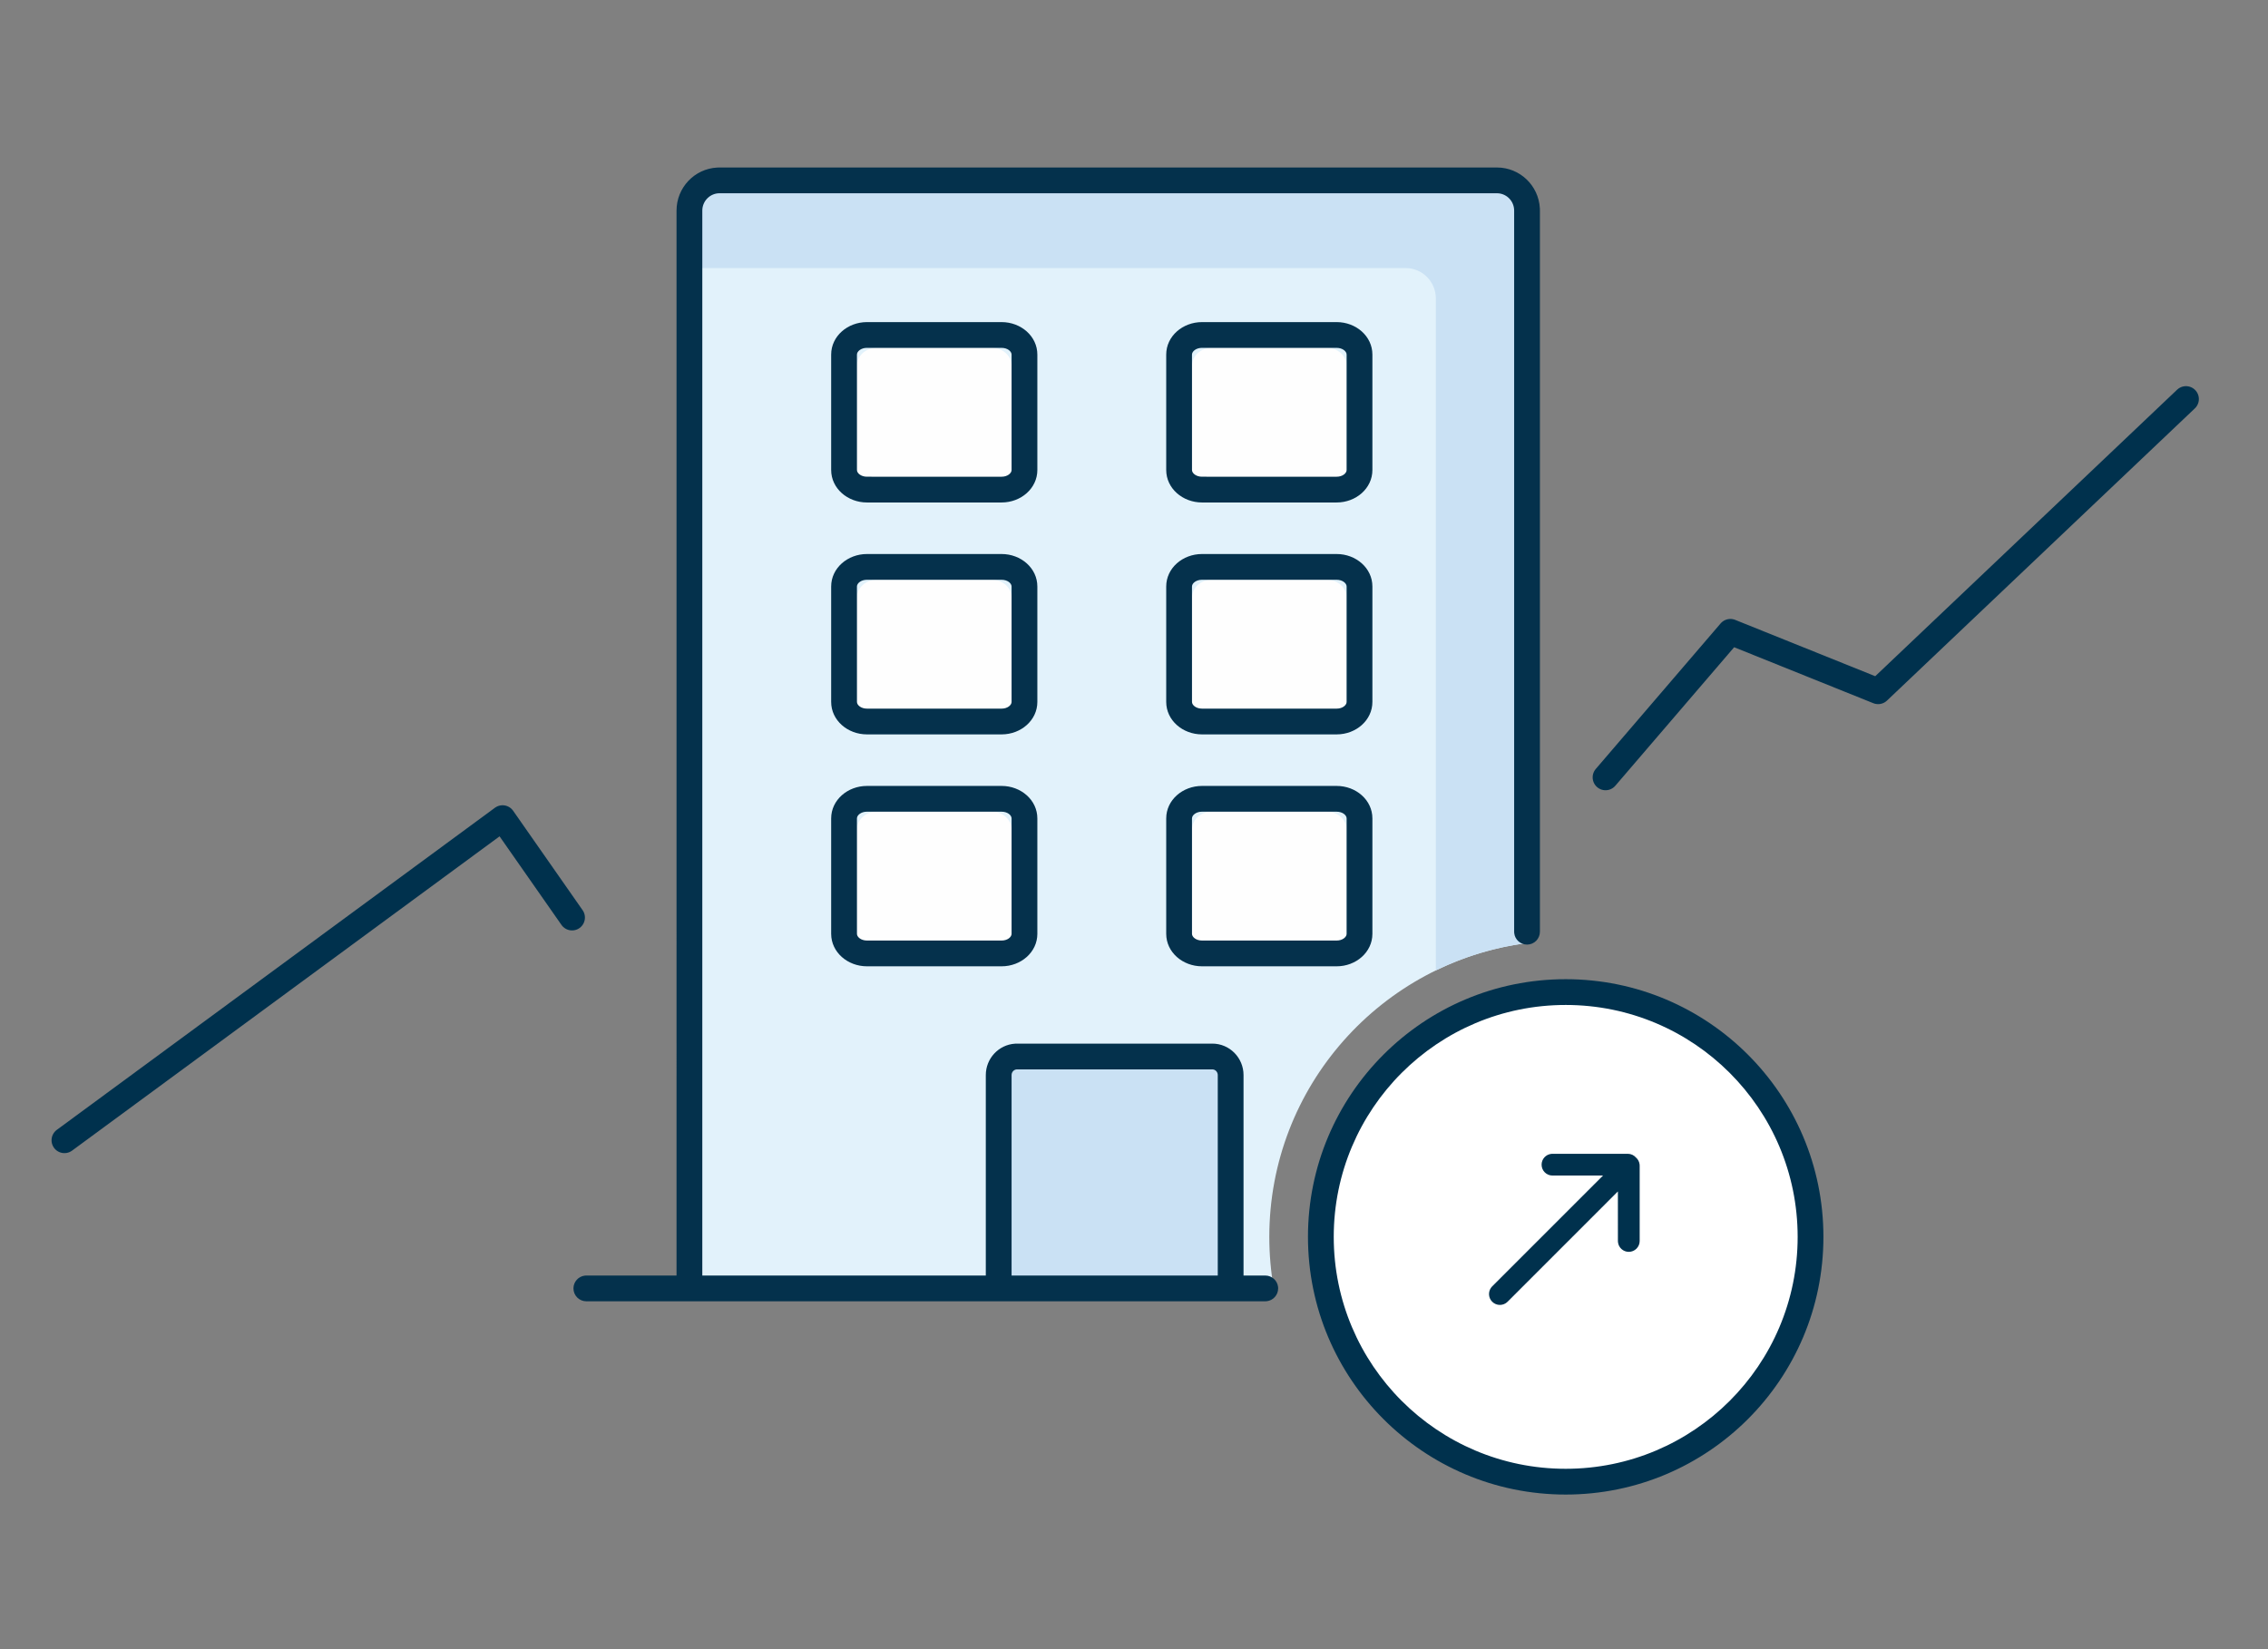 <svg xmlns="http://www.w3.org/2000/svg" width="176" height="128" viewBox="0 0 176 128">
    <rect x="0" y="0" width="176" height="128" fill="#808080" stroke="none"/>
    <g fill="none" fill-rule="evenodd">
        <g>
            <g>
                <g>
                    <g>
                        <g>
                            <g>
                                <g>
                                    <path fill="#FEFEFE" d="M53.722 82.615c0-15.45 7.202-21.996 20.278-23.422V3.348C74 2.052 72.956 1 71.665 1h-60.33C10.044 1 9 2.052 9 3.348V87h44.685c0-.085.157-.158.427-.22-.242-1.355-.39-2.742-.39-4.165" transform="translate(-631 -3232) translate(140 3101) translate(408 131) translate(83) translate(5 13) translate(39.5)"/>
                                    <path fill="#E2F2FB" d="M71.667 1C72.954 1 74 2.052 74 3.346v56.848C62.716 61.664 54 71.314 54 83c0 1.364.119 2.701.347 4H9V3.346C9 2.052 10.046 1 11.333 1h60.334z" transform="translate(-631 -3232) translate(140 3101) translate(408 131) translate(83) translate(5 13) translate(39.5)"/>
                                    <path fill="#CAE1F4" d="M71.697 1c1.178 0 2.144.89 2.303 2.04v57.154c-2.507.326-4.888 1.057-7.075 2.124V10.175c0-1.307-1.046-2.368-2.336-2.368H9V3.37C9 2.061 10.046 1 11.336 1zM51 87H33V70.441c0-.795.638-1.441 1.423-1.441h15.154c.785 0 1.423.646 1.423 1.441V87z" transform="translate(-631 -3232) translate(140 3101) translate(408 131) translate(83) translate(5 13) translate(39.5)"/>
                                    <path fill="#04314C" fill-rule="nonzero" d="M1 88c-.552 0-1-.448-1-1 0-.513.386-.936.883-.993L1 86h7V3.346C8 1.562 9.394.1 11.15.005L11.333 0h60.334c1.78 0 3.233 1.402 3.328 3.163l.005.183v55.969c0 .552-.448 1-1 1-.513 0-.936-.387-.993-.884L73 59.315V3.346c0-.7-.53-1.275-1.205-1.34L71.667 2H11.333c-.69 0-1.262.534-1.327 1.217l-.006.13V86h22V70.441c0-1.29.998-2.353 2.263-2.436l.16-.005h15.154C50.917 68 52 69.096 52 70.441V86h1.686c.513 0 .936.386.994.883l.006.117c0 .513-.386.936-.883.993l-.117.007H1zm48.577-18H34.423c-.23 0-.423.195-.423.441V86h16V70.441c0-.218-.152-.397-.348-.434L49.577 70z" transform="translate(-631 -3232) translate(140 3101) translate(408 131) translate(83) translate(5 13) translate(39.5)"/>
                                    <g>
                                        <path fill="#FEFEFE" d="M12.48 13H3.524C2.683 13 2 12.375 2 11.606V3.394C2 2.625 2.682 2 3.523 2h8.958C13.32 2 14 2.625 14 3.394v8.212c0 .769-.68 1.394-1.52 1.394" transform="translate(-631 -3232) translate(140 3101) translate(408 131) translate(83) translate(5 13) translate(39.5) translate(20 48)"/>
                                        <path fill="#05314C" fill-rule="nonzero" d="M13.227 0H2.777C1.276 0 0 1.092 0 2.521v8.958C0 12.908 1.276 14 2.777 14h10.45c1.5 0 2.773-1.093 2.773-2.521V2.52C16 1.093 14.727 0 13.227 0zM2.777 2h10.45c.458 0 .773.27.773.521v8.958c0 .25-.315.521-.773.521H2.777c-.46 0-.777-.272-.777-.521V2.52c0-.25.317-.521.777-.521z" transform="translate(-631 -3232) translate(140 3101) translate(408 131) translate(83) translate(5 13) translate(39.5) translate(20 48)"/>
                                    </g>
                                    <g>
                                        <path fill="#FEFEFE" d="M12.48 13H3.524C2.683 13 2 12.375 2 11.606V3.394C2 2.625 2.682 2 3.523 2h8.958C13.32 2 14 2.625 14 3.394v8.212c0 .769-.68 1.394-1.52 1.394" transform="translate(-631 -3232) translate(140 3101) translate(408 131) translate(83) translate(5 13) translate(39.5) translate(20 30)"/>
                                        <path fill="#05314C" fill-rule="nonzero" d="M13.227 0H2.777C1.276 0 0 1.092 0 2.521v8.958C0 12.908 1.276 14 2.777 14h10.45c1.5 0 2.773-1.093 2.773-2.521V2.52C16 1.093 14.727 0 13.227 0zM2.777 2h10.45c.458 0 .773.27.773.521v8.958c0 .25-.315.521-.773.521H2.777c-.46 0-.777-.272-.777-.521V2.52c0-.25.317-.521.777-.521z" transform="translate(-631 -3232) translate(140 3101) translate(408 131) translate(83) translate(5 13) translate(39.5) translate(20 30)"/>
                                    </g>
                                    <g>
                                        <path fill="#FEFEFE" d="M12.48 13H3.524C2.683 13 2 12.375 2 11.606V3.394C2 2.625 2.682 2 3.523 2h8.958C13.32 2 14 2.625 14 3.394v8.212c0 .769-.68 1.394-1.52 1.394" transform="translate(-631 -3232) translate(140 3101) translate(408 131) translate(83) translate(5 13) translate(39.5) translate(20 12)"/>
                                        <path fill="#05314C" fill-rule="nonzero" d="M13.227 0H2.777C1.276 0 0 1.092 0 2.521v8.958C0 12.908 1.276 14 2.777 14h10.45c1.5 0 2.773-1.093 2.773-2.521V2.52C16 1.093 14.727 0 13.227 0zM2.777 2h10.45c.458 0 .773.27.773.521v8.958c0 .25-.315.521-.773.521H2.777c-.46 0-.777-.272-.777-.521V2.52c0-.25.317-.521.777-.521z" transform="translate(-631 -3232) translate(140 3101) translate(408 131) translate(83) translate(5 13) translate(39.5) translate(20 12)"/>
                                    </g>
                                    <g>
                                        <path fill="#FEFEFE" d="M12.48 13H3.524C2.683 13 2 12.375 2 11.606V3.394C2 2.625 2.682 2 3.523 2h8.958C13.32 2 14 2.625 14 3.394v8.212c0 .769-.68 1.394-1.52 1.394" transform="translate(-631 -3232) translate(140 3101) translate(408 131) translate(83) translate(5 13) translate(39.5) translate(46 48)"/>
                                        <path fill="#05314C" fill-rule="nonzero" d="M13.227 0H2.777C1.276 0 0 1.092 0 2.521v8.958C0 12.908 1.276 14 2.777 14h10.45c1.5 0 2.773-1.093 2.773-2.521V2.52C16 1.093 14.727 0 13.227 0zM2.777 2h10.45c.458 0 .773.27.773.521v8.958c0 .25-.315.521-.773.521H2.777c-.46 0-.777-.272-.777-.521V2.52c0-.25.317-.521.777-.521z" transform="translate(-631 -3232) translate(140 3101) translate(408 131) translate(83) translate(5 13) translate(39.5) translate(46 48)"/>
                                    </g>
                                    <g>
                                        <path fill="#FEFEFE" d="M12.48 13H3.524C2.683 13 2 12.375 2 11.606V3.394C2 2.625 2.682 2 3.523 2h8.958C13.32 2 14 2.625 14 3.394v8.212c0 .769-.68 1.394-1.52 1.394" transform="translate(-631 -3232) translate(140 3101) translate(408 131) translate(83) translate(5 13) translate(39.5) translate(46 30)"/>
                                        <path fill="#05314C" fill-rule="nonzero" d="M13.227 0H2.777C1.276 0 0 1.092 0 2.521v8.958C0 12.908 1.276 14 2.777 14h10.45c1.5 0 2.773-1.093 2.773-2.521V2.52C16 1.093 14.727 0 13.227 0zM2.777 2h10.45c.458 0 .773.27.773.521v8.958c0 .25-.315.521-.773.521H2.777c-.46 0-.777-.272-.777-.521V2.52c0-.25.317-.521.777-.521z" transform="translate(-631 -3232) translate(140 3101) translate(408 131) translate(83) translate(5 13) translate(39.5) translate(46 30)"/>
                                    </g>
                                    <g>
                                        <path fill="#FEFEFE" d="M12.48 13H3.524C2.683 13 2 12.375 2 11.606V3.394C2 2.625 2.682 2 3.523 2h8.958C13.32 2 14 2.625 14 3.394v8.212c0 .769-.68 1.394-1.52 1.394" transform="translate(-631 -3232) translate(140 3101) translate(408 131) translate(83) translate(5 13) translate(39.5) translate(46 12)"/>
                                        <path fill="#05314C" fill-rule="nonzero" d="M13.227 0H2.777C1.276 0 0 1.092 0 2.521v8.958C0 12.908 1.276 14 2.777 14h10.45c1.5 0 2.773-1.093 2.773-2.521V2.52C16 1.093 14.727 0 13.227 0zM2.777 2h10.45c.458 0 .773.27.773.521v8.958c0 .25-.315.521-.773.521H2.777c-.46 0-.777-.272-.777-.521V2.52c0-.25.317-.521.777-.521z" transform="translate(-631 -3232) translate(140 3101) translate(408 131) translate(83) translate(5 13) translate(39.5) translate(46 12)"/>
                                    </g>
                                </g>
                                <g transform="translate(-631 -3232) translate(140 3101) translate(408 131) translate(83) translate(5 13) translate(39.5) translate(57 63)">
                                    <circle cx="20" cy="20" r="19" fill="#FFF"/>
                                    <path fill="#00314D" fill-rule="nonzero" d="M20 0c11.048 0 20 8.955 20 20s-8.952 20-20 20S0 31.045 0 20 8.952 0 20 0zm0 2C10.057 2 2 10.06 2 20s8.057 18 18 18 18-8.06 18-18S29.943 2 20 2zm4.818 11.552c.254 0 .482.112.636.29.153.133.256.322.281.534l.006.099v5.843c0 .466-.378.844-.845.844-.433 0-.79-.326-.838-.746l-.006-.098-.001-3.845-8.56 8.561c-.33.33-.864.33-1.194 0-.306-.306-.328-.789-.066-1.12l.066-.074 8.599-8.6h-3.921c-.467 0-.845-.377-.845-.844 0-.433.326-.79.746-.838l.099-.006h5.843z"/>
                                </g>
                            </g>
                            <path stroke="#00314D" stroke-linecap="round" stroke-linejoin="round" stroke-width="2" d="M0 75.5L34 50.5 39.391 58.215M119.592 47.335L129.28 36.04 140.744 40.651 164.635 17.972" transform="translate(-631 -3232) translate(140 3101) translate(408 131) translate(83) translate(5 13)"/>
                        </g>
                    </g>
                </g>
            </g>
        </g>
    </g>
</svg>

